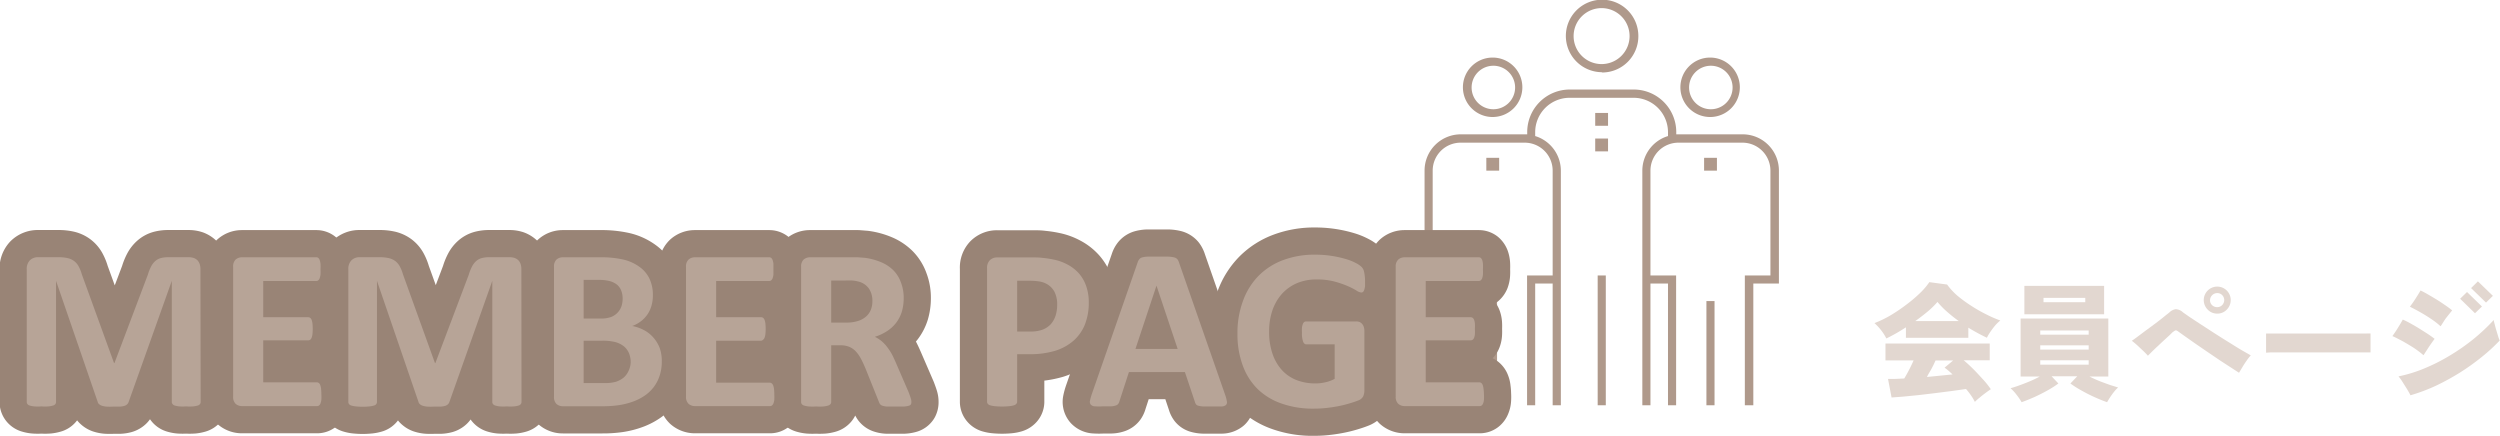 <svg xmlns="http://www.w3.org/2000/svg" viewBox="0 0 344.86 60.12"><defs><style>.cls-1{fill:#af998b;}.cls-2,.cls-3{fill:#b7a497;}.cls-2{stroke:#998476;stroke-linecap:round;stroke-linejoin:round;stroke-width:7.5px;}.cls-4{fill:#e2d7d0;}</style></defs><g id="レイヤー_2" data-name="レイヤー 2"><g id="コンポジション"><rect class="cls-1" x="220.05" y="15.58" width="1.77" height="1.77"/><rect class="cls-1" x="220.05" y="19.11" width="1.77" height="1.77"/><rect class="cls-1" x="235.07" y="21.77" width="1.77" height="1.77"/><rect class="cls-1" x="205.03" y="21.77" width="1.77" height="1.77"/><path class="cls-1" d="M240.69,55.9V38h3.53V23.53a3.86,3.86,0,0,0-3.85-3.85h-8.84a3.86,3.86,0,0,0-3.86,3.85V38h3.54V55.9h-1.12V39.11h-2.42V55.9h-1.12V23.53a5,5,0,0,1,3.32-4.69l.22-.07v-.54a4.75,4.75,0,0,0-4.74-4.74h-8.84a4.75,4.75,0,0,0-4.74,4.74v.54l.22.07a5,5,0,0,1,3.32,4.69V55.9h-1.13V39.11h-2.41V55.9h-1.12V38h3.53V23.53a3.86,3.86,0,0,0-3.85-3.85h-8.84a3.86,3.86,0,0,0-3.86,3.85V38h3.54V55.9h-1.12V39.11h-3.54V23.53a5,5,0,0,1,5-5h9.16v-.32a5.87,5.87,0,0,1,5.86-5.86h8.84a5.87,5.87,0,0,1,5.86,5.86v.32h9.16a5,5,0,0,1,5,5V39.11h-3.53V55.9Zm-5.3,0V41.53h1.12V55.9Zm-15,0V38h1.12V55.9Zm-15,0V41.53h1.12V55.9ZM236,16.14A4.1,4.1,0,1,1,240,12.05,4.1,4.1,0,0,1,236,16.14Zm0-7.07a3,3,0,1,0,3,3A3,3,0,0,0,236,9.07Zm-30,7.07A4.1,4.1,0,1,1,210,12.05,4.1,4.1,0,0,1,205.91,16.14Zm0-7.07a3,3,0,1,0,3,3A3,3,0,0,0,205.91,9.07Zm15,.89a5,5,0,1,1,5-5A5,5,0,0,1,220.93,10Zm0-8.84A3.86,3.86,0,1,0,224.79,5,3.86,3.86,0,0,0,220.93,1.12Z"/><path class="cls-2" d="M27.68,55.45a.47.47,0,0,1-.09.28.53.53,0,0,1-.31.21,3.45,3.45,0,0,1-.61.12,6.69,6.69,0,0,1-1,0,6.39,6.39,0,0,1-.95,0,3.11,3.11,0,0,1-.61-.12.57.57,0,0,1-.31-.21.42.42,0,0,1-.1-.28V38.74h0L17.75,55.43a.79.79,0,0,1-.21.34,1,1,0,0,1-.39.22,3,3,0,0,1-.63.1l-.92,0a8.31,8.31,0,0,1-.92,0,2.84,2.84,0,0,1-.62-.12,1,1,0,0,1-.39-.22.54.54,0,0,1-.19-.3L7.73,38.74h0V55.45a.47.47,0,0,1-.09.28.53.53,0,0,1-.32.21,3.45,3.45,0,0,1-.61.12,6.46,6.46,0,0,1-1,0,6.39,6.39,0,0,1-1,0,3.11,3.11,0,0,1-.61-.12.56.56,0,0,1-.32-.21.47.47,0,0,1-.09-.28V37.15a1.67,1.67,0,0,1,.43-1.24,1.55,1.55,0,0,1,1.14-.43H8.05a5.57,5.57,0,0,1,1.25.12,2.36,2.36,0,0,1,.91.4,2.25,2.25,0,0,1,.63.73,5.21,5.21,0,0,1,.45,1.12l4.44,12.23h.06l4.61-12.2a6.17,6.17,0,0,1,.45-1.13,2.55,2.55,0,0,1,.57-.74,1.91,1.91,0,0,1,.77-.41,4,4,0,0,1,1-.12H26a2.31,2.31,0,0,1,.74.11,1.5,1.5,0,0,1,.51.33,1.48,1.48,0,0,1,.3.52,2.21,2.21,0,0,1,.1.71Z"/><path class="cls-2" d="M44.33,54.38a7.64,7.64,0,0,1,0,.77,2.15,2.15,0,0,1-.12.5.61.61,0,0,1-.2.28.43.43,0,0,1-.26.09H33.39a1.33,1.33,0,0,1-.88-.31,1.3,1.3,0,0,1-.35-1V36.8a1.3,1.3,0,0,1,.35-1,1.33,1.33,0,0,1,.88-.31H43.65a.44.44,0,0,1,.25.08.69.69,0,0,1,.19.28,2.4,2.4,0,0,1,.12.51,5.66,5.66,0,0,1,0,.78,5.53,5.53,0,0,1,0,.76,2.45,2.45,0,0,1-.12.5.65.65,0,0,1-.19.27.38.38,0,0,1-.25.09H36.31v5h6.21a.5.5,0,0,1,.26.08.64.64,0,0,1,.2.27,2.29,2.29,0,0,1,.12.5,7.15,7.15,0,0,1,0,1.51,2.08,2.08,0,0,1-.12.48.58.58,0,0,1-.2.27.5.5,0,0,1-.26.08H36.31v5.79h7.4a.43.43,0,0,1,.26.09.58.58,0,0,1,.2.27,2.45,2.45,0,0,1,.12.5C44.31,53.82,44.33,54.08,44.33,54.38Z"/><path class="cls-2" d="M71.94,55.45a.47.47,0,0,1-.09.28.57.57,0,0,1-.31.21,3.4,3.4,0,0,1-.62.12,6.46,6.46,0,0,1-1,0,6.62,6.62,0,0,1-1,0,3.15,3.15,0,0,1-.6-.12.64.64,0,0,1-.32-.21.47.47,0,0,1-.09-.28V38.74h0L62,55.43a.79.79,0,0,1-.21.34,1,1,0,0,1-.39.22,3,3,0,0,1-.63.1l-.92,0a8.19,8.19,0,0,1-.92,0,2.84,2.84,0,0,1-.62-.12,1,1,0,0,1-.39-.22.54.54,0,0,1-.19-.3L52,38.74h0V55.45a.47.47,0,0,1-.09.28.53.53,0,0,1-.32.21,3.45,3.45,0,0,1-.61.12,9.15,9.15,0,0,1-1.91,0,3.11,3.11,0,0,1-.61-.12.56.56,0,0,1-.32-.21.47.47,0,0,1-.09-.28V37.15a1.67,1.67,0,0,1,.43-1.24,1.55,1.55,0,0,1,1.14-.43h2.73a5.63,5.63,0,0,1,1.25.12,2.43,2.43,0,0,1,.91.4,2.25,2.25,0,0,1,.63.73,5.21,5.21,0,0,1,.45,1.12L60,50.08h.06l4.61-12.2a6.17,6.17,0,0,1,.45-1.13,2.55,2.55,0,0,1,.57-.74,1.91,1.91,0,0,1,.77-.41,4,4,0,0,1,1-.12h2.81a2.31,2.31,0,0,1,.74.11,1.5,1.5,0,0,1,.51.33,1.48,1.48,0,0,1,.3.52,2.21,2.21,0,0,1,.1.71Z"/><path class="cls-2" d="M91.29,49.86a6.14,6.14,0,0,1-.31,2,5.22,5.22,0,0,1-.83,1.57,5.29,5.29,0,0,1-1.27,1.18,7.09,7.09,0,0,1-1.63.81,10,10,0,0,1-1.89.47,15.33,15.33,0,0,1-2.25.15H77.65a1.33,1.33,0,0,1-.88-.31,1.3,1.3,0,0,1-.35-1V36.8a1.3,1.3,0,0,1,.35-1,1.33,1.33,0,0,1,.88-.31h5.16a13.86,13.86,0,0,1,3.2.32,6.17,6.17,0,0,1,2.2,1,4.26,4.26,0,0,1,1.38,1.63,5.18,5.18,0,0,1,.47,2.31,5,5,0,0,1-.19,1.41,4.1,4.1,0,0,1-.55,1.2,4.26,4.26,0,0,1-.9.95,4.41,4.41,0,0,1-1.21.66,5.69,5.69,0,0,1,1.61.56,4.54,4.54,0,0,1,1.28,1A4.69,4.69,0,0,1,91,48,5.35,5.35,0,0,1,91.29,49.86Zm-5.4-8.65a3,3,0,0,0-.19-1.11,2.09,2.09,0,0,0-.57-.82,2.91,2.91,0,0,0-1-.5,5.83,5.83,0,0,0-1.55-.17H80.51v5.33h2.33a4.08,4.08,0,0,0,1.45-.21,2.45,2.45,0,0,0,1.43-1.46A3.41,3.41,0,0,0,85.89,41.21ZM87,50a3.38,3.38,0,0,0-.23-1.27,2.56,2.56,0,0,0-.7-.95,3.35,3.35,0,0,0-1.18-.59A7.14,7.14,0,0,0,83,47H80.51v5.84h3A5.05,5.05,0,0,0,85,52.65a3.42,3.42,0,0,0,1-.54,2.61,2.61,0,0,0,.68-.89A3,3,0,0,0,87,50Z"/><path class="cls-2" d="M106.81,54.38a7.64,7.64,0,0,1,0,.77,2.15,2.15,0,0,1-.12.5.7.7,0,0,1-.2.28.43.43,0,0,1-.26.09H95.87a1.33,1.33,0,0,1-.88-.31,1.27,1.27,0,0,1-.36-1V36.8a1.27,1.27,0,0,1,.36-1,1.33,1.33,0,0,1,.88-.31h10.25a.47.47,0,0,1,.26.08.8.8,0,0,1,.19.28,2.4,2.4,0,0,1,.12.51c0,.2,0,.47,0,.78s0,.55,0,.76a2.45,2.45,0,0,1-.12.5.75.75,0,0,1-.19.27.41.41,0,0,1-.26.09H98.79v5H105a.5.5,0,0,1,.26.08.73.73,0,0,1,.2.27,2.29,2.29,0,0,1,.12.5,7.15,7.15,0,0,1,0,1.51,2.08,2.08,0,0,1-.12.48.66.66,0,0,1-.2.27A.5.5,0,0,1,105,47H98.79v5.79h7.4a.43.43,0,0,1,.26.09.66.66,0,0,1,.2.27,2.45,2.45,0,0,1,.12.5C106.79,53.82,106.81,54.08,106.81,54.38Z"/><path class="cls-2" d="M125.72,55.48a.65.65,0,0,1-.06.29.48.48,0,0,1-.3.2,3.1,3.1,0,0,1-.7.11c-.31,0-.73,0-1.25,0s-.8,0-1.07,0a2.35,2.35,0,0,1-.63-.12.67.67,0,0,1-.32-.22,1.27,1.27,0,0,1-.16-.33l-1.84-4.58c-.22-.52-.44-1-.65-1.38a4.4,4.4,0,0,0-.71-1,2.57,2.57,0,0,0-.89-.61,3.07,3.07,0,0,0-1.18-.21h-1.3v7.83a.42.42,0,0,1-.1.28.66.66,0,0,1-.34.21,3.5,3.5,0,0,1-.64.12,7.12,7.12,0,0,1-1,0,7.21,7.21,0,0,1-1,0,3.33,3.33,0,0,1-.64-.12.66.66,0,0,1-.34-.21.47.47,0,0,1-.09-.28V36.8a1.3,1.3,0,0,1,.35-1,1.36,1.36,0,0,1,.89-.31H117c.54,0,1,0,1.34,0l1,.08a8.78,8.78,0,0,1,2.23.61,5.26,5.26,0,0,1,1.68,1.12A4.58,4.58,0,0,1,124.29,39a5.84,5.84,0,0,1,.37,2.17A6.57,6.57,0,0,1,124.4,43a4.9,4.9,0,0,1-.77,1.51,5,5,0,0,1-1.26,1.16,6.58,6.58,0,0,1-1.69.79,5.16,5.16,0,0,1,.86.54,5,5,0,0,1,.76.77,8.36,8.36,0,0,1,.68,1c.21.39.41.83.62,1.31l1.73,4c.15.4.26.7.31.88A1.47,1.47,0,0,1,125.72,55.48Zm-5.38-13.94a3,3,0,0,0-.46-1.71,2.51,2.51,0,0,0-1.5-1,4.78,4.78,0,0,0-.73-.13,10.45,10.45,0,0,0-1.12,0h-1.87V44.5h2.13a5.13,5.13,0,0,0,1.55-.22,3,3,0,0,0,1.11-.6,2.46,2.46,0,0,0,.67-.93A3.11,3.11,0,0,0,120.34,41.54Z"/><path class="cls-2" d="M150.19,41.72a8.11,8.11,0,0,1-.54,3.06A5.9,5.9,0,0,1,148.08,47a7,7,0,0,1-2.53,1.39,12,12,0,0,1-3.53.47h-1.71v6.56a.43.43,0,0,1-.11.28.66.66,0,0,1-.34.21,3.54,3.54,0,0,1-.63.12,10.33,10.33,0,0,1-2,0,3.5,3.5,0,0,1-.64-.12.59.59,0,0,1-.33-.21.42.42,0,0,1-.1-.28V37a1.46,1.46,0,0,1,.39-1.11,1.41,1.41,0,0,1,1-.38h4.84c.49,0,1,0,1.39.06a13.33,13.33,0,0,1,1.58.24,6.8,6.8,0,0,1,1.87.67,5.53,5.53,0,0,1,1.61,1.25,5.19,5.19,0,0,1,1,1.76A6.66,6.66,0,0,1,150.19,41.72Zm-4.36.3a3.75,3.75,0,0,0-.38-1.78,2.7,2.7,0,0,0-.94-1,3.17,3.17,0,0,0-1.17-.42,8.49,8.49,0,0,0-1.26-.09h-1.77v7h1.87a4.53,4.53,0,0,0,1.67-.27,3,3,0,0,0,1.11-.75,3.46,3.46,0,0,0,.65-1.16A4.92,4.92,0,0,0,145.83,42Z"/><path class="cls-2" d="M169,54.46a5,5,0,0,1,.24.91.54.54,0,0,1-.13.5,1,1,0,0,1-.62.2c-.29,0-.7,0-1.22,0l-1.26,0a3.2,3.2,0,0,1-.69-.1.58.58,0,0,1-.33-.19,1,1,0,0,1-.16-.34l-1.38-4.12h-7.72l-1.3,4a1.15,1.15,0,0,1-.16.37.69.69,0,0,1-.34.24,2.28,2.28,0,0,1-.65.12c-.28,0-.65,0-1.1,0a8.58,8.58,0,0,1-1.14,0,.8.8,0,0,1-.57-.23.6.6,0,0,1-.12-.51,7.29,7.29,0,0,1,.24-.89l6.34-18.22a1.33,1.33,0,0,1,.22-.43.8.8,0,0,1,.4-.26,3.35,3.35,0,0,1,.77-.11l1.3,0,1.49,0a4.23,4.23,0,0,1,.87.11.85.85,0,0,1,.44.26,1.53,1.53,0,0,1,.23.48ZM159.53,39.4h0l-2.9,8.73h5.82Z"/><path class="cls-2" d="M188.3,38.67c0,.31,0,.57,0,.8a2.47,2.47,0,0,1-.12.53.58.58,0,0,1-.17.28.41.41,0,0,1-.25.07,1.51,1.51,0,0,1-.66-.28,10.43,10.43,0,0,0-1.22-.62,13.7,13.7,0,0,0-1.82-.62,9.44,9.44,0,0,0-2.45-.28,6.84,6.84,0,0,0-2.7.51,6,6,0,0,0-2.06,1.46,6.62,6.62,0,0,0-1.32,2.27,8.79,8.79,0,0,0-.46,2.93,9.18,9.18,0,0,0,.47,3.1,6.39,6.39,0,0,0,1.31,2.25,5.43,5.43,0,0,0,2,1.36,7.09,7.09,0,0,0,2.61.46,5.79,5.79,0,0,0,1.38-.16,4.82,4.82,0,0,0,1.27-.47V47.5H180.2c-.19,0-.34-.12-.44-.36a3.2,3.2,0,0,1-.16-1.22,5.22,5.22,0,0,1,0-.74,2.34,2.34,0,0,1,.12-.49.62.62,0,0,1,.19-.27.44.44,0,0,1,.25-.08h6.94a1.25,1.25,0,0,1,.45.08,1,1,0,0,1,.35.27,1.06,1.06,0,0,1,.23.42,1.89,1.89,0,0,1,.08.56v8.17a2,2,0,0,1-.17.84,1.23,1.23,0,0,1-.68.56c-.35.14-.77.28-1.28.43s-1,.27-1.58.38-1.09.18-1.65.24-1.11.08-1.67.08a12.91,12.91,0,0,1-4.41-.71,8.87,8.87,0,0,1-3.29-2,8.73,8.73,0,0,1-2.06-3.27,12.4,12.4,0,0,1-.72-4.37,12.66,12.66,0,0,1,.77-4.53A9.49,9.49,0,0,1,173.66,38,9.32,9.32,0,0,1,177,35.88a12.27,12.27,0,0,1,4.4-.75,14.83,14.83,0,0,1,4.34.63,7.17,7.17,0,0,1,1.36.56,3.19,3.19,0,0,1,.75.53,1.3,1.3,0,0,1,.31.62A5.81,5.81,0,0,1,188.3,38.67Z"/><path class="cls-2" d="M204.7,54.38a5.5,5.5,0,0,1,0,.77,1.46,1.46,0,0,1-.12.5.6.6,0,0,1-.19.28.44.44,0,0,1-.27.09H193.77a1.33,1.33,0,0,1-.88-.31,1.27,1.27,0,0,1-.36-1V36.8a1.27,1.27,0,0,1,.36-1,1.33,1.33,0,0,1,.88-.31H204a.47.47,0,0,1,.26.08.8.8,0,0,1,.19.28,2,2,0,0,1,.11.51,5.66,5.66,0,0,1,0,.78,5.53,5.53,0,0,1,0,.76,2,2,0,0,1-.11.5.75.75,0,0,1-.19.27.41.41,0,0,1-.26.09h-7.33v5h6.2a.5.5,0,0,1,.27.08.73.73,0,0,1,.2.27,1.87,1.87,0,0,1,.11.5,5.28,5.28,0,0,1,0,.75,5.35,5.35,0,0,1,0,.76,1.7,1.7,0,0,1-.11.48.66.66,0,0,1-.2.27.5.5,0,0,1-.27.08h-6.2v5.79h7.39a.44.44,0,0,1,.27.09.57.57,0,0,1,.19.27,1.59,1.59,0,0,1,.12.5A5.69,5.69,0,0,1,204.7,54.38Z"/><path class="cls-3" d="M27.68,55.45a.47.47,0,0,1-.09.28.53.53,0,0,1-.31.21,3.45,3.45,0,0,1-.61.12,6.69,6.69,0,0,1-1,0,6.39,6.39,0,0,1-.95,0,3.11,3.11,0,0,1-.61-.12.57.57,0,0,1-.31-.21.42.42,0,0,1-.1-.28V38.74h0L17.75,55.43a.79.79,0,0,1-.21.34,1,1,0,0,1-.39.22,3,3,0,0,1-.63.1l-.92,0a8.31,8.31,0,0,1-.92,0,2.84,2.84,0,0,1-.62-.12,1,1,0,0,1-.39-.22.54.54,0,0,1-.19-.3L7.73,38.74h0V55.45a.47.47,0,0,1-.09.28.53.53,0,0,1-.32.21,3.45,3.45,0,0,1-.61.12,6.46,6.46,0,0,1-1,0,6.39,6.39,0,0,1-1,0,3.11,3.11,0,0,1-.61-.12.56.56,0,0,1-.32-.21.47.47,0,0,1-.09-.28V37.15a1.67,1.67,0,0,1,.43-1.24,1.55,1.55,0,0,1,1.14-.43H8.05a5.57,5.57,0,0,1,1.25.12,2.36,2.36,0,0,1,.91.4,2.25,2.25,0,0,1,.63.73,5.21,5.21,0,0,1,.45,1.12l4.44,12.23h.06l4.61-12.2a6.17,6.17,0,0,1,.45-1.13,2.55,2.55,0,0,1,.57-.74,1.91,1.91,0,0,1,.77-.41,4,4,0,0,1,1-.12H26a2.31,2.31,0,0,1,.74.11,1.5,1.5,0,0,1,.51.33,1.48,1.48,0,0,1,.3.52,2.21,2.21,0,0,1,.1.71Z"/><path class="cls-3" d="M44.33,54.38a7.64,7.64,0,0,1,0,.77,2.15,2.15,0,0,1-.12.5.61.61,0,0,1-.2.28.43.43,0,0,1-.26.09H33.39a1.33,1.33,0,0,1-.88-.31,1.3,1.3,0,0,1-.35-1V36.8a1.3,1.3,0,0,1,.35-1,1.33,1.33,0,0,1,.88-.31H43.65a.44.44,0,0,1,.25.08.69.69,0,0,1,.19.28,2.4,2.4,0,0,1,.12.51,5.66,5.66,0,0,1,0,.78,5.53,5.53,0,0,1,0,.76,2.45,2.45,0,0,1-.12.5.65.65,0,0,1-.19.27.38.38,0,0,1-.25.09H36.31v5h6.21a.5.5,0,0,1,.26.08.64.64,0,0,1,.2.27,2.29,2.29,0,0,1,.12.5,7.15,7.15,0,0,1,0,1.51,2.08,2.08,0,0,1-.12.48.58.58,0,0,1-.2.27.5.5,0,0,1-.26.08H36.31v5.79h7.4a.43.43,0,0,1,.26.09.58.58,0,0,1,.2.27,2.45,2.45,0,0,1,.12.5C44.31,53.82,44.33,54.08,44.33,54.38Z"/><path class="cls-3" d="M71.94,55.45a.47.47,0,0,1-.09.28.57.57,0,0,1-.31.21,3.4,3.4,0,0,1-.62.12,6.46,6.46,0,0,1-1,0,6.62,6.62,0,0,1-1,0,3.15,3.15,0,0,1-.6-.12.64.64,0,0,1-.32-.21.47.47,0,0,1-.09-.28V38.74h0L62,55.43a.79.79,0,0,1-.21.34,1,1,0,0,1-.39.22,3,3,0,0,1-.63.1l-.92,0a8.19,8.19,0,0,1-.92,0,2.84,2.84,0,0,1-.62-.12,1,1,0,0,1-.39-.22.54.54,0,0,1-.19-.3L52,38.74h0V55.45a.47.47,0,0,1-.09.28.53.53,0,0,1-.32.21,3.45,3.45,0,0,1-.61.12,9.15,9.15,0,0,1-1.91,0,3.11,3.11,0,0,1-.61-.12.56.56,0,0,1-.32-.21.47.47,0,0,1-.09-.28V37.15a1.67,1.67,0,0,1,.43-1.24,1.55,1.55,0,0,1,1.14-.43h2.73a5.63,5.63,0,0,1,1.25.12,2.43,2.43,0,0,1,.91.4,2.25,2.25,0,0,1,.63.73,5.21,5.21,0,0,1,.45,1.12L60,50.08h.06l4.61-12.2a6.17,6.17,0,0,1,.45-1.13,2.55,2.55,0,0,1,.57-.74,1.91,1.91,0,0,1,.77-.41,4,4,0,0,1,1-.12h2.81a2.31,2.31,0,0,1,.74.11,1.5,1.5,0,0,1,.51.33,1.48,1.48,0,0,1,.3.52,2.21,2.21,0,0,1,.1.71Z"/><path class="cls-3" d="M91.29,49.86a6.14,6.14,0,0,1-.31,2,5.22,5.22,0,0,1-.83,1.57,5.29,5.29,0,0,1-1.27,1.18,7.09,7.09,0,0,1-1.63.81,10,10,0,0,1-1.89.47,15.33,15.33,0,0,1-2.25.15H77.65a1.33,1.33,0,0,1-.88-.31,1.3,1.3,0,0,1-.35-1V36.8a1.3,1.3,0,0,1,.35-1,1.33,1.33,0,0,1,.88-.31h5.16a13.86,13.86,0,0,1,3.2.32,6.17,6.17,0,0,1,2.2,1,4.26,4.26,0,0,1,1.38,1.63,5.18,5.18,0,0,1,.47,2.31,5,5,0,0,1-.19,1.41,4.1,4.1,0,0,1-.55,1.2,4.26,4.26,0,0,1-.9.95,4.41,4.41,0,0,1-1.21.66,5.69,5.69,0,0,1,1.61.56,4.54,4.54,0,0,1,1.28,1A4.69,4.69,0,0,1,91,48,5.35,5.35,0,0,1,91.29,49.86Zm-5.4-8.65a3,3,0,0,0-.19-1.11,2.09,2.09,0,0,0-.57-.82,2.91,2.91,0,0,0-1-.5,5.83,5.83,0,0,0-1.55-.17H80.51v5.33h2.33a4.08,4.08,0,0,0,1.45-.21,2.45,2.45,0,0,0,1.43-1.46A3.41,3.41,0,0,0,85.89,41.21ZM87,50a3.38,3.38,0,0,0-.23-1.27,2.56,2.56,0,0,0-.7-.95,3.35,3.35,0,0,0-1.18-.59A7.14,7.14,0,0,0,83,47H80.51v5.84h3A5.05,5.05,0,0,0,85,52.65a3.42,3.42,0,0,0,1-.54,2.61,2.61,0,0,0,.68-.89A3,3,0,0,0,87,50Z"/><path class="cls-3" d="M106.81,54.38a7.64,7.64,0,0,1,0,.77,2.15,2.15,0,0,1-.12.5.7.7,0,0,1-.2.28.43.43,0,0,1-.26.09H95.87a1.33,1.33,0,0,1-.88-.31,1.27,1.27,0,0,1-.36-1V36.8a1.27,1.27,0,0,1,.36-1,1.33,1.33,0,0,1,.88-.31h10.25a.47.47,0,0,1,.26.08.8.8,0,0,1,.19.28,2.4,2.4,0,0,1,.12.51c0,.2,0,.47,0,.78s0,.55,0,.76a2.45,2.45,0,0,1-.12.5.75.75,0,0,1-.19.27.41.41,0,0,1-.26.09H98.79v5H105a.5.5,0,0,1,.26.08.73.73,0,0,1,.2.27,2.29,2.29,0,0,1,.12.5,7.15,7.15,0,0,1,0,1.51,2.08,2.08,0,0,1-.12.48.66.66,0,0,1-.2.27A.5.5,0,0,1,105,47H98.79v5.79h7.4a.43.43,0,0,1,.26.09.66.66,0,0,1,.2.27,2.45,2.45,0,0,1,.12.5C106.79,53.82,106.81,54.08,106.81,54.38Z"/><path class="cls-3" d="M125.72,55.48a.65.65,0,0,1-.06.29.48.48,0,0,1-.3.2,3.1,3.1,0,0,1-.7.11c-.31,0-.73,0-1.25,0s-.8,0-1.07,0a2.35,2.35,0,0,1-.63-.12.67.67,0,0,1-.32-.22,1.27,1.27,0,0,1-.16-.33l-1.84-4.58c-.22-.52-.44-1-.65-1.38a4.4,4.4,0,0,0-.71-1,2.57,2.57,0,0,0-.89-.61,3.07,3.07,0,0,0-1.18-.21h-1.3v7.83a.42.42,0,0,1-.1.28.66.66,0,0,1-.34.21,3.5,3.5,0,0,1-.64.12,7.12,7.12,0,0,1-1,0,7.21,7.21,0,0,1-1,0,3.33,3.33,0,0,1-.64-.12.66.66,0,0,1-.34-.21.47.47,0,0,1-.09-.28V36.8a1.3,1.3,0,0,1,.35-1,1.36,1.36,0,0,1,.89-.31H117c.54,0,1,0,1.34,0l1,.08a8.78,8.78,0,0,1,2.23.61,5.26,5.26,0,0,1,1.68,1.12A4.58,4.58,0,0,1,124.29,39a5.84,5.84,0,0,1,.37,2.17A6.57,6.57,0,0,1,124.4,43a4.9,4.9,0,0,1-.77,1.51,5,5,0,0,1-1.26,1.16,6.58,6.58,0,0,1-1.69.79,5.16,5.16,0,0,1,.86.54,5,5,0,0,1,.76.77,8.36,8.36,0,0,1,.68,1c.21.39.41.83.62,1.31l1.73,4c.15.4.26.7.31.88A1.47,1.47,0,0,1,125.72,55.48Zm-5.38-13.94a3,3,0,0,0-.46-1.71,2.51,2.51,0,0,0-1.5-1,4.78,4.78,0,0,0-.73-.13,10.45,10.45,0,0,0-1.12,0h-1.87V44.5h2.13a5.13,5.13,0,0,0,1.55-.22,3,3,0,0,0,1.11-.6,2.46,2.46,0,0,0,.67-.93A3.11,3.11,0,0,0,120.34,41.54Z"/><path class="cls-3" d="M150.19,41.72a8.11,8.11,0,0,1-.54,3.06A5.9,5.9,0,0,1,148.08,47a7,7,0,0,1-2.53,1.39,12,12,0,0,1-3.53.47h-1.71v6.56a.43.43,0,0,1-.11.28.66.66,0,0,1-.34.21,3.54,3.54,0,0,1-.63.12,10.33,10.33,0,0,1-2,0,3.5,3.5,0,0,1-.64-.12.59.59,0,0,1-.33-.21.42.42,0,0,1-.1-.28V37a1.46,1.46,0,0,1,.39-1.11,1.41,1.41,0,0,1,1-.38h4.84c.49,0,1,0,1.39.06a13.33,13.33,0,0,1,1.58.24,6.8,6.8,0,0,1,1.87.67,5.53,5.53,0,0,1,1.61,1.25,5.19,5.19,0,0,1,1,1.76A6.66,6.66,0,0,1,150.19,41.72Zm-4.36.3a3.75,3.75,0,0,0-.38-1.78,2.7,2.7,0,0,0-.94-1,3.17,3.17,0,0,0-1.17-.42,8.49,8.49,0,0,0-1.26-.09h-1.77v7h1.87a4.53,4.53,0,0,0,1.67-.27,3,3,0,0,0,1.11-.75,3.46,3.46,0,0,0,.65-1.16A4.92,4.92,0,0,0,145.83,42Z"/><path class="cls-3" d="M169,54.46a5,5,0,0,1,.24.91.54.54,0,0,1-.13.5,1,1,0,0,1-.62.2c-.29,0-.7,0-1.22,0l-1.26,0a3.2,3.2,0,0,1-.69-.1.58.58,0,0,1-.33-.19,1,1,0,0,1-.16-.34l-1.38-4.12h-7.72l-1.3,4a1.15,1.15,0,0,1-.16.37.69.69,0,0,1-.34.24,2.28,2.28,0,0,1-.65.12c-.28,0-.65,0-1.1,0a8.58,8.58,0,0,1-1.14,0,.8.8,0,0,1-.57-.23.6.6,0,0,1-.12-.51,7.29,7.29,0,0,1,.24-.89l6.34-18.22a1.33,1.33,0,0,1,.22-.43.8.8,0,0,1,.4-.26,3.35,3.35,0,0,1,.77-.11l1.3,0,1.49,0a4.23,4.23,0,0,1,.87.11.85.85,0,0,1,.44.26,1.53,1.53,0,0,1,.23.48ZM159.53,39.4h0l-2.9,8.73h5.82Z"/><path class="cls-3" d="M188.3,38.67c0,.31,0,.57,0,.8a2.47,2.47,0,0,1-.12.53.58.58,0,0,1-.17.28.41.41,0,0,1-.25.07,1.51,1.51,0,0,1-.66-.28,10.43,10.43,0,0,0-1.22-.62,13.7,13.7,0,0,0-1.82-.62,9.44,9.44,0,0,0-2.45-.28,6.84,6.84,0,0,0-2.7.51,6,6,0,0,0-2.06,1.46,6.62,6.62,0,0,0-1.32,2.27,8.79,8.79,0,0,0-.46,2.93,9.18,9.18,0,0,0,.47,3.1,6.39,6.39,0,0,0,1.31,2.25,5.43,5.43,0,0,0,2,1.36,7.09,7.09,0,0,0,2.61.46,5.79,5.79,0,0,0,1.38-.16,4.82,4.82,0,0,0,1.27-.47V47.5H180.2c-.19,0-.34-.12-.44-.36a3.2,3.2,0,0,1-.16-1.22,5.22,5.22,0,0,1,0-.74,2.34,2.34,0,0,1,.12-.49.62.62,0,0,1,.19-.27.44.44,0,0,1,.25-.08h6.94a1.25,1.25,0,0,1,.45.08,1,1,0,0,1,.35.27,1.06,1.06,0,0,1,.23.42,1.89,1.89,0,0,1,.08.56v8.17a2,2,0,0,1-.17.84,1.23,1.23,0,0,1-.68.56c-.35.14-.77.28-1.28.43s-1,.27-1.58.38-1.09.18-1.65.24-1.11.08-1.67.08a12.91,12.91,0,0,1-4.41-.71,8.87,8.87,0,0,1-3.29-2,8.73,8.73,0,0,1-2.06-3.27,12.4,12.4,0,0,1-.72-4.37,12.66,12.66,0,0,1,.77-4.53A9.49,9.49,0,0,1,173.66,38,9.32,9.32,0,0,1,177,35.88a12.27,12.27,0,0,1,4.4-.75,14.83,14.83,0,0,1,4.34.63,7.17,7.17,0,0,1,1.36.56,3.19,3.19,0,0,1,.75.53,1.3,1.3,0,0,1,.31.62A5.81,5.81,0,0,1,188.3,38.67Z"/><path class="cls-3" d="M204.7,54.38a5.5,5.5,0,0,1,0,.77,1.46,1.46,0,0,1-.12.5.6.6,0,0,1-.19.28.44.44,0,0,1-.27.09H193.77a1.33,1.33,0,0,1-.88-.31,1.27,1.27,0,0,1-.36-1V36.8a1.27,1.27,0,0,1,.36-1,1.33,1.33,0,0,1,.88-.31H204a.47.47,0,0,1,.26.08.8.8,0,0,1,.19.28,2,2,0,0,1,.11.51,5.66,5.66,0,0,1,0,.78,5.53,5.53,0,0,1,0,.76,2,2,0,0,1-.11.5.75.75,0,0,1-.19.27.41.41,0,0,1-.26.09h-7.33v5h6.2a.5.5,0,0,1,.27.08.73.73,0,0,1,.2.27,1.87,1.87,0,0,1,.11.5,5.28,5.28,0,0,1,0,.75,5.35,5.35,0,0,1,0,.76,1.7,1.7,0,0,1-.11.48.66.66,0,0,1-.2.27.5.5,0,0,1-.27.08h-6.2v5.79h7.39a.44.44,0,0,1,.27.09.57.57,0,0,1,.19.27,1.59,1.59,0,0,1,.12.5A5.69,5.69,0,0,1,204.7,54.38Z"/><path class="cls-4" d="M260.21,46.69a6.55,6.55,0,0,0-.71-1.12,7.36,7.36,0,0,0-.93-1,15.13,15.13,0,0,0,2.2-1.06A22.81,22.81,0,0,0,263,42a18.76,18.76,0,0,0,1.86-1.58,9.33,9.33,0,0,0,1.28-1.5l2.45.33A9.34,9.34,0,0,0,270,40.78a18.77,18.77,0,0,0,1.93,1.41A20.06,20.06,0,0,0,274,43.37a16.67,16.67,0,0,0,1.93.84,5.81,5.81,0,0,0-.72.7,10.62,10.62,0,0,0-.66.88,6.05,6.05,0,0,0-.47.8,26.9,26.9,0,0,1-2.56-1.39v1.4h-8.61V45.15A23.64,23.64,0,0,1,260.21,46.69Zm12.21,8.75a6.19,6.19,0,0,0-.5-.85,9.72,9.72,0,0,0-.72-.93l-1.91.27-2.27.29-2.35.28-2.13.21-1.61.12-.49-2.56c.23,0,.54,0,.93,0l1.31-.06c.22-.36.44-.76.67-1.2s.44-.88.62-1.3h-3.88V47.39h14.38V49.7h-3.59c.44.36.89.78,1.38,1.27s.94,1,1.36,1.45a11.7,11.7,0,0,1,1,1.27c-.19.13-.44.3-.72.51s-.56.42-.82.65A6.36,6.36,0,0,0,272.42,55.44ZM264.2,44.29h6q-.85-.61-1.62-1.29a11.82,11.82,0,0,1-1.32-1.35,10.89,10.89,0,0,1-1.32,1.3C265.4,43.4,264.82,43.85,264.2,44.29ZM265.81,52l1.84-.18,1.69-.17c-.21-.2-.4-.38-.59-.54a5.85,5.85,0,0,0-.51-.39l1.19-1H267c-.16.36-.34.74-.55,1.13S266,51.6,265.81,52Z"/><path class="cls-4" d="M278.87,55.48a8.12,8.12,0,0,0-.68-1,6.14,6.14,0,0,0-.85-.93c.31-.08.69-.2,1.16-.37s.95-.35,1.47-.57a14.11,14.11,0,0,0,1.4-.67h-2.64v-8h12.1v8h-2.6c.43.22.89.43,1.39.63s1,.37,1.43.53l1.13.35a4.82,4.82,0,0,0-.56.6c-.2.25-.38.5-.55.76s-.3.48-.41.67c-.55-.19-1.14-.43-1.78-.72s-1.24-.6-1.82-.93a13.47,13.47,0,0,1-1.46-.93l.95-1H283l.94,1a13.23,13.23,0,0,1-1.45.93q-.87.49-1.83.93C280,55.05,279.41,55.29,278.87,55.48Zm.38-12.13V39.43h11v3.92Zm2.19,2.82h6.68v-.58h-6.68Zm0,2.06h6.68v-.59h-6.68Zm0,2.07h6.68v-.6h-6.68Zm.45-8.61h5.76v-.6h-5.76Z"/><path class="cls-4" d="M308.86,51.42l-1.05-.68-1.54-1-1.77-1.2-1.72-1.18-1.42-1-.83-.59a1,1,0,0,0-.38-.21,1,1,0,0,0-.36.21c-.06,0-.21.18-.43.39l-.78.72q-.45.41-.9.84c-.31.28-.58.55-.83.79l-.56.56c-.18-.21-.41-.44-.68-.7l-.8-.75c-.27-.24-.52-.45-.74-.61q.19-.12.72-.51l1.21-.91,1.36-1c.46-.35.86-.66,1.2-.94s.58-.45.69-.55a1.58,1.58,0,0,1,.88-.45,1.53,1.53,0,0,1,1,.44l.9.63,1.52,1,1.85,1.2c.66.42,1.3.83,1.95,1.23s1.23.77,1.78,1.1l1.35.77a7.7,7.7,0,0,0-.58.74c-.21.3-.41.6-.59.91S309,51.18,308.86,51.42Zm-3-8.16a1.77,1.77,0,0,1-1.32-.55,1.86,1.86,0,1,1,2.63,0A1.76,1.76,0,0,1,305.82,43.26Zm0-.89a.94.94,0,0,0,.68-.29,1,1,0,0,0,.28-.67,1,1,0,0,0-.28-.7.93.93,0,0,0-.68-.28,1,1,0,0,0-1,1,.93.93,0,0,0,.29.67A1,1,0,0,0,305.82,42.37Z"/><path class="cls-4" d="M312.59,48.65c0-.21,0-.48,0-.82s0-.68,0-1,0-.61,0-.82c.16,0,.52,0,1.07,0l2,0,2.58,0h5.43l2.11,0L327,46c0,.19,0,.45,0,.8s0,.68,0,1,0,.61,0,.81l-1.24,0-2,0-2.43,0h-2.61l-2.51,0-2.13,0C313.42,48.59,312.94,48.62,312.59,48.65Z"/><path class="cls-4" d="M334.31,49a15.08,15.08,0,0,0-1.32-1q-.74-.47-1.5-.9c-.52-.28-1-.53-1.47-.74.24-.34.49-.7.73-1.09s.48-.78.7-1.19c.34.15.72.34,1.13.57s.83.47,1.24.73.8.5,1.16.74.64.45.86.62c-.22.29-.47.65-.76,1.07Zm-1.81,5.51c-.1-.21-.26-.49-.46-.83l-.63-1a6.7,6.7,0,0,0-.55-.76,19.11,19.11,0,0,0,3.52-1.08,25.76,25.76,0,0,0,3.52-1.77,28.84,28.84,0,0,0,3.29-2.29A26.81,26.81,0,0,0,344,44.14c0,.17.08.4.15.68s.15.57.24.86l.24.8a3.91,3.91,0,0,0,.19.49,24.58,24.58,0,0,1-2.51,2.3,31.41,31.41,0,0,1-3,2.14A33.69,33.69,0,0,1,336,53.22,25,25,0,0,1,332.5,54.53Zm4.17-9.5a11.74,11.74,0,0,0-1.29-1q-.72-.49-1.5-.93c-.51-.29-1-.55-1.45-.77.25-.33.5-.68.75-1.07s.49-.77.72-1.17c.34.16.71.36,1.12.6s.82.48,1.24.74.79.52,1.14.76.64.46.86.65c-.23.28-.5.62-.8,1S336.9,44.69,336.67,45Zm4.74-1.8-2.05-2,.95-.93,2.06,2Zm1.52-1.47-2.06-2,.94-.93,2.07,2Z"/></g></g></svg>